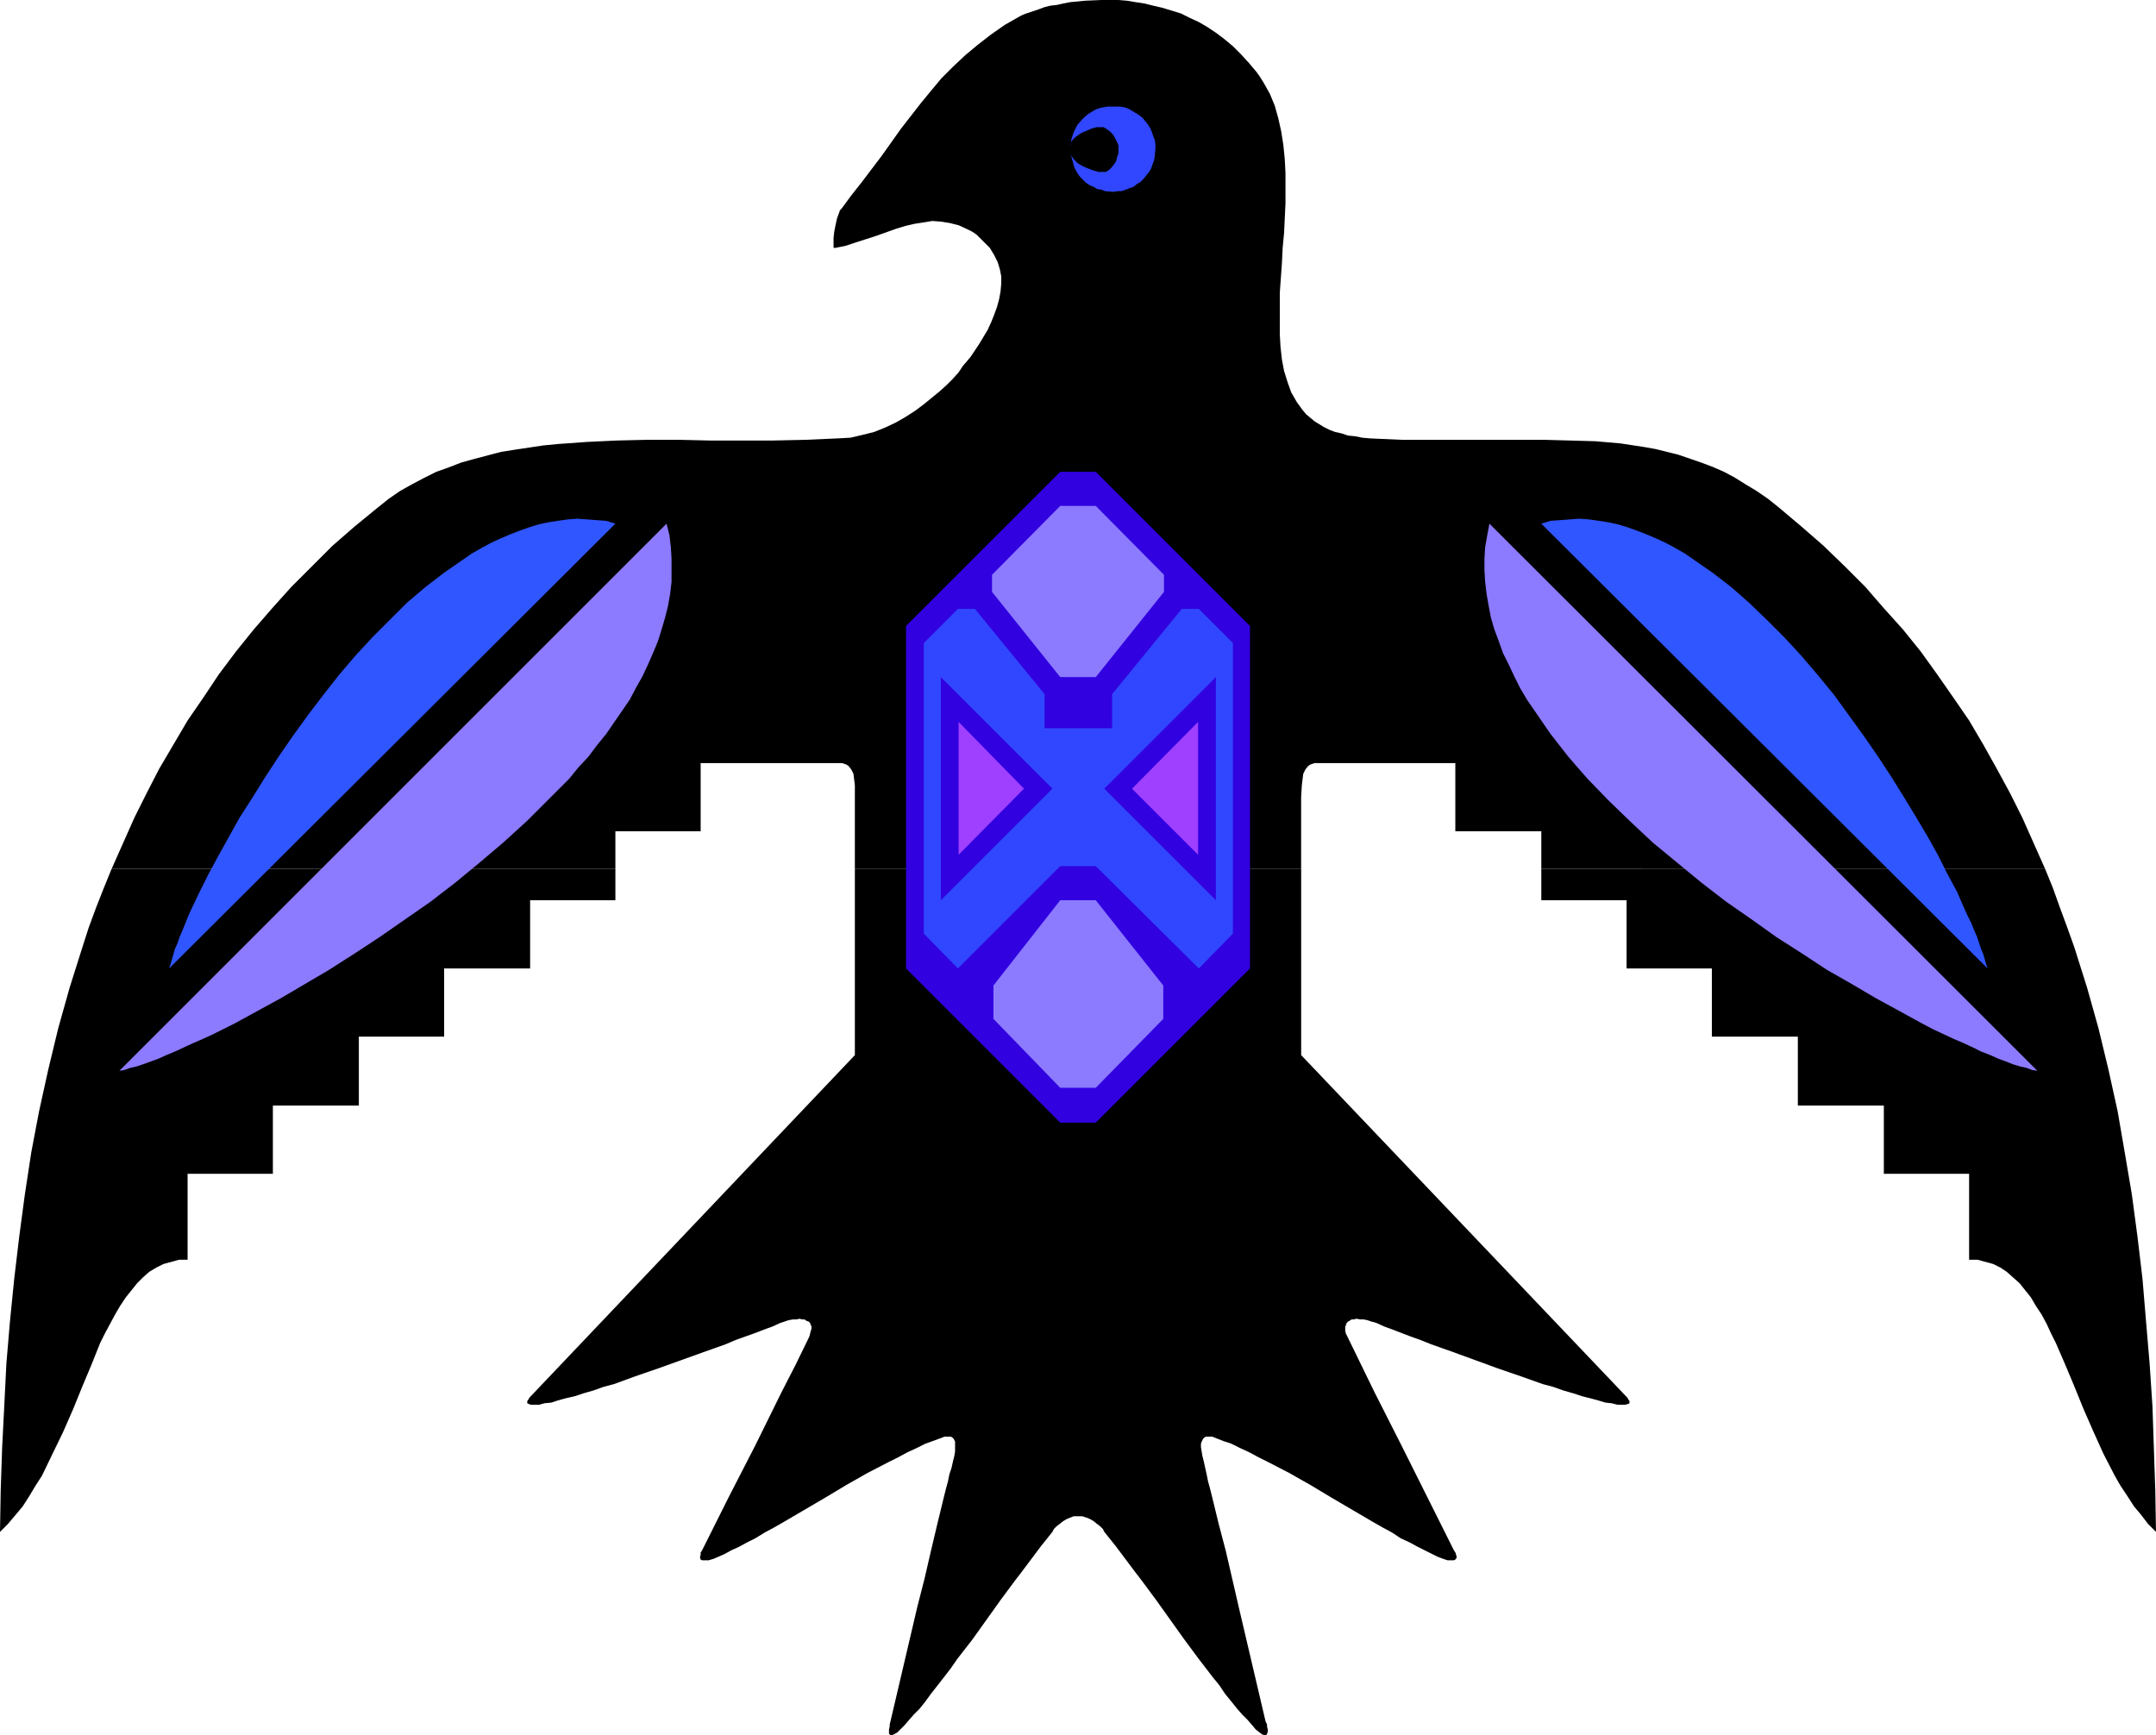 <?xml version="1.0" encoding="UTF-8" standalone="no"?>
<svg
   version="1.0"
   width="129.724mm"
   height="104.407mm"
   id="svg17"
   sodipodi:docname="Bird 36.wmf"
   xmlns:inkscape="http://www.inkscape.org/namespaces/inkscape"
   xmlns:sodipodi="http://sodipodi.sourceforge.net/DTD/sodipodi-0.dtd"
   xmlns="http://www.w3.org/2000/svg"
   xmlns:svg="http://www.w3.org/2000/svg">
  <sodipodi:namedview
     id="namedview17"
     pagecolor="#ffffff"
     bordercolor="#000000"
     borderopacity="0.25"
     inkscape:showpageshadow="2"
     inkscape:pageopacity="0.0"
     inkscape:pagecheckerboard="0"
     inkscape:deskcolor="#d1d1d1"
     inkscape:document-units="mm" />
  <defs
     id="defs1">
    <pattern
       id="WMFhbasepattern"
       patternUnits="userSpaceOnUse"
       width="6"
       height="6"
       x="0"
       y="0" />
  </defs>
  <path
     style="fill:#000000;fill-opacity:1;fill-rule:evenodd;stroke:none"
     d="m 25.371,197.629 -1.778,4.363 -1.778,4.525 -1.616,4.363 -1.454,4.525 -2.909,9.211 -2.586,9.211 -2.262,9.372 -2.101,9.534 -1.778,9.372 -1.454,9.534 -1.293,9.696 -1.131,9.534 -0.97,9.696 -0.808,9.534 -0.485,9.696 -0.485,9.534 -0.323,9.696 L 0,348.395 l 1.778,-1.778 1.778,-2.101 1.616,-1.939 1.454,-2.262 1.454,-2.424 1.454,-2.262 2.424,-5.009 2.424,-5.009 2.262,-5.171 2.101,-5.171 2.101,-5.009 1.939,-4.848 1.131,-2.262 1.131,-2.101 1.131,-2.101 1.131,-1.939 1.293,-1.939 1.293,-1.616 1.293,-1.616 1.293,-1.293 1.454,-1.293 1.616,-0.97 1.616,-0.808 1.778,-0.485 1.778,-0.485 h 1.939 V 266.952 H 62.054 v -15.513 h 19.554 v -15.675 h 19.392 v -15.513 h 19.554 v -15.513 h 19.392 v -7.11 z"
     id="path1" />
  <path
     style="fill:#000000;fill-opacity:1;fill-rule:evenodd;stroke:none"
     d="m 194.405,197.629 v 42.337 l -73.69,77.565 -0.323,0.323 -0.162,0.323 -0.323,0.485 v 0.485 l 0.323,0.162 0.485,0.162 h 0.808 1.131 l 1.131,-0.323 1.616,-0.162 1.454,-0.485 1.778,-0.485 2.101,-0.485 1.939,-0.646 2.262,-0.646 2.262,-0.808 2.424,-0.646 4.848,-1.778 5.171,-1.778 10.342,-3.717 5.01,-1.778 2.262,-0.97 2.262,-0.808 2.262,-0.808 2.101,-0.808 1.778,-0.646 1.778,-0.808 0.97,-0.323 0.97,-0.323 0.97,-0.162 h 0.808 l 0.646,-0.162 0.646,0.162 h 0.485 l 0.485,0.323 0.485,0.162 0.323,0.323 0.162,0.485 0.162,0.323 v 0.485 l -0.162,0.485 -0.162,0.646 -0.162,0.646 -3.07,6.302 -3.232,6.302 -5.979,12.12 -6.141,11.958 -5.979,11.958 -0.323,0.485 v 0.485 l -0.162,0.646 0.162,0.485 0.323,0.162 h 0.646 0.808 l 1.131,-0.323 1.131,-0.485 1.454,-0.646 1.454,-0.808 1.778,-0.808 1.778,-0.97 1.939,-0.97 2.101,-1.293 2.101,-1.131 2.262,-1.293 4.686,-2.747 4.686,-2.747 4.848,-2.909 4.848,-2.747 4.686,-2.424 2.262,-1.131 2.101,-1.131 2.101,-0.97 1.939,-0.97 1.778,-0.646 1.778,-0.646 0.808,-0.323 h 0.808 0.646 l 0.323,0.162 0.323,0.323 0.323,0.646 v 0.485 0.808 0.97 l -0.162,0.97 -0.323,1.293 -0.323,1.454 -0.485,1.454 -0.323,1.616 -0.485,1.778 -0.485,1.939 -1.454,5.979 -1.454,6.141 -1.454,6.302 -1.616,6.302 -3.07,13.089 -3.07,13.089 -0.162,0.646 v 0.485 l -0.162,0.646 v 0.323 0.646 l 0.323,0.323 h 0.323 l 0.485,-0.162 0.808,-0.485 0.646,-0.646 0.97,-0.97 0.97,-1.131 1.131,-1.293 1.293,-1.293 1.293,-1.616 1.293,-1.778 2.909,-3.717 1.616,-2.101 1.454,-2.101 3.394,-4.363 3.232,-4.525 3.232,-4.525 3.232,-4.363 1.616,-2.101 1.454,-1.939 1.454,-1.939 1.454,-1.939 1.293,-1.616 1.293,-1.616 0.323,-0.646 0.646,-0.646 0.646,-0.485 0.808,-0.646 0.808,-0.485 0.808,-0.323 0.808,-0.323 h 0.97 0.162 0.808 l 0.97,0.323 0.808,0.323 0.808,0.485 0.808,0.646 0.646,0.485 0.646,0.646 0.323,0.646 1.293,1.616 1.293,1.616 1.454,1.939 1.454,1.939 1.454,1.939 1.616,2.101 3.232,4.363 3.232,4.525 3.232,4.525 3.232,4.363 1.616,2.101 1.616,2.101 1.454,1.778 1.293,1.939 1.454,1.778 1.293,1.616 1.131,1.293 1.293,1.293 0.97,1.131 0.808,0.97 0.808,0.646 0.646,0.485 0.485,0.162 h 0.485 l 0.162,-0.323 0.162,-0.323 v -0.646 l -0.162,-0.646 v -0.485 l -0.323,-0.646 -3.07,-13.089 -3.07,-13.089 -1.454,-6.302 -1.454,-6.302 -1.616,-6.141 -1.454,-5.979 -0.485,-1.939 -0.485,-1.778 -0.323,-1.616 -0.323,-1.454 -0.323,-1.454 -0.323,-1.293 -0.162,-0.97 -0.162,-0.97 v -0.808 l 0.162,-0.485 0.323,-0.646 0.323,-0.323 0.323,-0.162 h 0.646 0.808 l 0.808,0.323 1.616,0.646 1.939,0.646 1.939,0.97 2.101,0.97 2.101,1.131 2.262,1.131 4.686,2.424 4.848,2.747 4.848,2.909 4.686,2.747 4.686,2.747 2.262,1.293 2.101,1.131 1.939,1.293 2.101,0.97 1.778,0.97 1.616,0.808 1.616,0.808 1.293,0.646 1.293,0.485 0.97,0.323 h 0.808 0.646 l 0.323,-0.162 0.323,-0.485 -0.162,-0.646 -0.162,-0.485 -0.323,-0.485 -5.979,-11.958 -5.979,-11.958 -6.141,-12.12 -3.07,-6.302 -3.07,-6.302 -0.323,-0.646 -0.162,-0.646 v -0.485 -0.485 l 0.162,-0.323 0.162,-0.485 0.323,-0.323 0.323,-0.162 0.485,-0.323 h 0.485 l 0.646,-0.162 0.808,0.162 h 0.808 l 0.808,0.162 0.97,0.323 1.131,0.323 1.778,0.808 1.778,0.646 2.101,0.808 2.101,0.808 2.262,0.808 2.424,0.97 5.01,1.778 10.181,3.717 5.171,1.778 5.01,1.778 2.424,0.646 2.262,0.808 2.262,0.646 1.939,0.646 1.939,0.485 1.778,0.485 1.616,0.485 1.454,0.162 1.293,0.323 h 0.97 0.808 l 0.646,-0.162 0.323,-0.162 v -0.485 l -0.323,-0.485 -0.162,-0.323 -0.323,-0.323 -73.851,-77.565 v -42.337 z"
     id="path2" />
  <path
     style="fill:#000000;fill-opacity:1;fill-rule:evenodd;stroke:none"
     d="m 350.51,197.629 v 7.11 h 19.392 v 15.513 h 19.392 v 15.513 h 19.554 v 15.675 h 19.554 v 15.513 h 19.392 v 19.553 h 1.939 l 1.778,0.485 1.778,0.485 1.616,0.808 1.454,0.97 1.454,1.293 1.454,1.293 1.293,1.616 1.293,1.616 1.131,1.939 1.293,1.939 1.131,2.101 0.97,2.101 1.131,2.262 2.101,4.848 2.101,5.009 2.101,5.171 2.262,5.171 2.262,5.009 2.586,5.009 1.293,2.262 1.616,2.424 1.454,2.262 1.616,1.939 1.616,2.101 1.778,1.778 -0.162,-9.372 -0.323,-9.696 -0.323,-9.534 -0.646,-9.696 -0.808,-9.534 -0.808,-9.696 -1.131,-9.534 -1.293,-9.696 -1.616,-9.534 -1.616,-9.372 -2.101,-9.534 -2.262,-9.372 -2.586,-9.211 -2.909,-9.211 -1.616,-4.525 -1.616,-4.363 -1.616,-4.525 -1.778,-4.363 z"
     id="path3" />
  <path
     style="fill:#000000;fill-opacity:1;fill-rule:evenodd;stroke:none"
     d="m 465.084,197.629 -2.586,-5.817 -2.586,-5.817 -2.747,-5.494 -3.07,-5.656 -3.07,-5.494 -3.232,-5.494 -3.555,-5.171 -3.717,-5.333 -3.717,-5.171 -4.04,-5.009 -4.363,-4.848 -4.202,-4.848 -4.686,-4.686 -4.848,-4.686 -5.01,-4.363 -5.171,-4.363 -2.424,-1.939 -2.586,-1.778 -2.424,-1.454 -2.586,-1.616 -2.424,-1.293 -2.586,-1.131 -2.586,-0.97 -5.171,-1.778 -2.586,-0.646 -2.586,-0.646 -2.747,-0.485 -5.333,-0.808 -5.656,-0.485 -5.656,-0.162 -5.979,-0.162 h -5.979 -6.302 -13.251 -6.787 l -7.272,-0.323 -1.778,-0.162 -1.616,-0.323 -1.616,-0.162 -1.454,-0.485 -1.454,-0.323 -1.293,-0.485 -1.293,-0.646 -2.101,-1.293 -1.939,-1.616 -0.808,-0.97 -1.293,-1.778 -1.293,-2.262 -0.808,-2.262 -0.808,-2.585 -0.485,-2.585 -0.323,-2.909 -0.162,-2.909 V 72.879 69.808 66.576 l 0.485,-6.787 0.162,-3.393 0.323,-3.393 0.323,-6.787 V 42.822 39.429 l -0.162,-3.232 -0.323,-3.232 -0.485,-3.07 -0.646,-2.909 -0.808,-2.909 -1.131,-2.747 -1.454,-2.585 -0.808,-1.293 -0.808,-1.131 -1.778,-2.101 -1.778,-1.939 -1.778,-1.778 -1.939,-1.616 -1.939,-1.454 -1.939,-1.293 -1.939,-1.131 -2.101,-0.97 -1.939,-0.97 -2.101,-0.646 -2.101,-0.646 -2.101,-0.485 -1.939,-0.485 -2.101,-0.323 -1.939,-0.323 L 254.358,0 h -3.878 l -3.717,0.162 -3.394,0.323 -1.616,0.323 -1.454,0.323 -1.454,0.162 -1.293,0.323 -1.293,0.485 -0.97,0.323 -0.97,0.323 -0.97,0.323 -0.808,0.323 -0.646,0.323 -3.394,1.939 -3.232,2.262 -2.909,2.262 -2.909,2.424 -2.747,2.585 -2.586,2.585 -2.424,2.909 -2.262,2.747 -4.525,5.817 -4.363,6.141 -4.525,5.979 -2.424,3.07 -2.262,3.07 -0.323,0.323 -0.162,0.485 -0.485,1.293 -0.323,1.454 -0.323,1.616 -0.162,1.454 v 0.646 1.131 0.323 l 0.162,0.162 h 0.162 l 2.424,-0.485 2.424,-0.808 4.525,-1.454 4.525,-1.616 2.101,-0.646 2.101,-0.485 2.101,-0.323 1.939,-0.323 2.101,0.162 1.939,0.323 1.939,0.485 2.101,0.97 0.97,0.485 0.97,0.646 0.808,0.808 0.97,0.97 1.293,1.293 0.97,1.616 0.808,1.616 0.485,1.616 0.323,1.616 v 1.616 l -0.162,1.778 -0.323,1.778 -0.485,1.778 -0.646,1.778 -0.646,1.616 -0.808,1.778 -1.939,3.232 -1.939,2.909 -0.808,0.97 -0.97,1.131 -0.97,1.454 -1.293,1.454 -1.454,1.454 -1.616,1.454 -1.778,1.454 -1.778,1.454 -1.939,1.454 -2.262,1.454 -2.262,1.293 -2.424,1.131 -2.424,0.97 -2.586,0.646 -2.747,0.646 -2.909,0.162 -7.272,0.323 -7.434,0.162 h -14.382 l -7.11,-0.162 h -7.11 l -6.949,0.162 -6.787,0.323 -6.787,0.485 -3.232,0.323 -3.232,0.485 -3.232,0.485 -3.07,0.485 -3.07,0.808 -3.07,0.808 -2.909,0.808 -2.909,1.131 -2.747,0.97 -2.909,1.454 -2.747,1.454 -2.586,1.454 -2.586,1.778 -2.424,1.939 -5.333,4.363 -5.01,4.363 -4.686,4.686 -4.686,4.686 -4.363,4.848 -4.202,4.848 -4.04,5.009 -3.878,5.171 -3.555,5.333 -3.555,5.171 -3.232,5.494 -3.232,5.494 -2.909,5.656 -2.747,5.494 -2.586,5.817 -2.586,5.817 H 139.945 v -8.564 h 19.392 v -15.513 h 31.512 0.646 l 0.485,0.162 0.485,0.162 0.485,0.323 0.646,0.808 0.485,0.97 0.162,1.293 0.162,1.293 v 2.747 16.321 h 101.485 v -16.321 l 0.162,-2.747 0.162,-1.293 0.162,-1.293 0.485,-0.97 0.646,-0.808 0.485,-0.323 0.485,-0.162 0.485,-0.162 h 0.646 31.35 v 15.513 H 350.51 v 8.564 z"
     id="path4" />
  <path
     style="fill:#3056ff;fill-opacity:1;fill-rule:evenodd;stroke:none"
     d="m 38.461,220.252 0.323,-0.97 0.323,-1.131 0.323,-1.131 0.323,-1.131 0.646,-1.454 0.485,-1.454 0.646,-1.454 0.646,-1.616 0.646,-1.616 0.808,-1.778 1.778,-3.717 1.939,-3.878 2.262,-4.201 2.424,-4.363 2.424,-4.363 2.909,-4.525 2.909,-4.686 3.07,-4.686 3.232,-4.686 3.394,-4.686 3.555,-4.686 3.555,-4.525 3.717,-4.363 3.878,-4.201 4.04,-4.04 3.878,-3.878 4.202,-3.555 4.202,-3.232 4.202,-2.909 2.101,-1.454 2.262,-1.293 2.101,-1.131 2.101,-0.97 2.262,-0.97 2.101,-0.808 2.262,-0.808 2.101,-0.646 2.262,-0.485 2.101,-0.323 2.262,-0.323 2.101,-0.162 2.262,0.162 2.101,0.162 2.262,0.162 2.101,0.646 z"
     id="path5" />
  <path
     style="fill:#3056ff;fill-opacity:1;fill-rule:evenodd;stroke:none"
     d="m 451.995,220.252 -0.323,-0.97 -0.323,-1.131 -0.323,-1.131 -0.485,-1.131 -0.485,-1.454 -0.485,-1.454 -0.646,-1.454 -0.646,-1.616 -0.808,-1.616 -0.808,-1.778 -1.616,-3.717 -2.101,-3.878 -2.101,-4.201 -2.424,-4.363 -2.586,-4.363 -2.747,-4.525 -2.909,-4.686 -3.07,-4.686 -3.232,-4.686 -3.394,-4.686 -3.394,-4.686 -3.717,-4.525 -3.717,-4.363 -3.878,-4.201 -4.04,-4.04 -4.04,-3.878 -4.04,-3.555 -4.202,-3.232 -4.202,-2.909 -2.101,-1.454 -2.262,-1.293 -2.101,-1.131 -2.101,-0.97 -2.262,-0.97 -2.101,-0.808 -2.262,-0.808 -2.101,-0.646 -2.262,-0.485 -2.101,-0.323 -2.262,-0.323 -2.262,-0.162 -2.101,0.162 -2.101,0.162 -2.262,0.162 -2.101,0.646 z"
     id="path6" />
  <path
     style="fill:#8c7aff;fill-opacity:1;fill-rule:evenodd;stroke:none"
     d="m 27.149,243.521 1.131,-0.162 1.293,-0.485 1.454,-0.323 1.454,-0.485 1.778,-0.646 1.778,-0.646 1.778,-0.808 1.939,-0.808 2.101,-0.97 2.101,-0.97 2.262,-0.97 2.424,-1.131 2.262,-1.131 2.586,-1.293 5.01,-2.747 5.333,-2.909 5.494,-3.232 5.494,-3.232 5.818,-3.717 5.656,-3.717 5.818,-4.04 5.818,-4.04 5.656,-4.363 5.494,-4.525 5.333,-4.525 5.333,-4.848 4.848,-4.848 4.848,-4.848 2.101,-2.585 2.262,-2.424 1.939,-2.585 2.101,-2.585 1.778,-2.586 1.778,-2.585 1.778,-2.585 1.454,-2.747 1.454,-2.586 1.293,-2.747 1.131,-2.585 1.131,-2.747 0.808,-2.585 0.808,-2.747 0.646,-2.586 0.485,-2.747 0.323,-2.747 v -2.585 -2.747 l -0.162,-2.585 -0.323,-2.747 -0.646,-2.585 z"
     id="path7" />
  <path
     style="fill:#8c7aff;fill-opacity:1;fill-rule:evenodd;stroke:none"
     d="m 463.307,243.521 -1.131,-0.162 -1.293,-0.485 -1.454,-0.323 -1.616,-0.485 -1.616,-0.646 -1.778,-0.646 -1.778,-0.808 -2.101,-0.808 -1.939,-0.97 -2.101,-0.97 -2.262,-0.97 -2.424,-1.131 -2.424,-1.131 -2.424,-1.293 -5.01,-2.747 -5.333,-2.909 -5.494,-3.232 -5.656,-3.232 -5.656,-3.717 -5.818,-3.717 -5.656,-4.04 -5.818,-4.04 -5.656,-4.363 -5.494,-4.525 -5.494,-4.525 -5.171,-4.848 -5.01,-4.848 -4.686,-4.848 -2.262,-2.585 -2.101,-2.424 -4.04,-5.171 -1.778,-2.586 -1.778,-2.585 -1.778,-2.585 -1.616,-2.747 -1.293,-2.586 -1.293,-2.747 -1.293,-2.585 -0.97,-2.747 -0.97,-2.585 -0.808,-2.747 -0.485,-2.586 -0.485,-2.747 -0.323,-2.747 -0.162,-2.585 v -2.747 l 0.162,-2.585 0.485,-2.747 0.485,-2.585 z"
     id="path8" />
  <path
     style="fill:#3101e0;fill-opacity:1;fill-rule:evenodd;stroke:none"
     d="m 249.187,255.317 35.067,-35.066 v -77.888 l -35.067,-35.066 h -8.08 l -35.067,35.066 v 77.888 l 35.067,35.066 z"
     id="path9" />
  <path
     style="fill:#3047ff;fill-opacity:1;fill-rule:evenodd;stroke:none"
     d="m 249.187,196.982 23.432,23.269 7.757,-7.918 v -66.092 l -7.757,-7.756 h -3.878 l -15.837,19.391 v 7.756 h -15.352 v -7.756 l -15.837,-19.391 h -3.878 l -7.757,7.756 v 66.092 l 7.757,7.918 23.27,-23.269 z"
     id="path10" />
  <path
     style="fill:#3101e0;fill-opacity:1;fill-rule:evenodd;stroke:none"
     d="m 213.958,153.998 v 50.74 l 25.371,-25.37 z"
     id="path11" />
  <path
     style="fill:#3101e0;fill-opacity:1;fill-rule:evenodd;stroke:none"
     d="m 276.497,153.998 v 50.74 L 251.126,179.369 Z"
     id="path12" />
  <path
     style="fill:#9f3fff;fill-opacity:1;fill-rule:evenodd;stroke:none"
     d="m 217.998,164.179 v 30.218 l 14.867,-15.028 z"
     id="path13" />
  <path
     style="fill:#9f3fff;fill-opacity:1;fill-rule:evenodd;stroke:none"
     d="m 272.457,164.179 v 30.218 L 257.429,179.369 Z"
     id="path14" />
  <path
     style="fill:#8c7aff;fill-opacity:1;fill-rule:evenodd;stroke:none"
     d="M 249.187,247.399 264.539,231.725 v -7.595 l -15.352,-19.391 h -8.08 l -15.19,19.391 v 7.595 l 15.19,15.675 z"
     id="path15" />
  <path
     style="fill:#8c7aff;fill-opacity:1;fill-rule:evenodd;stroke:none"
     d="m 249.187,153.998 15.514,-19.391 v -3.878 l -15.514,-15.675 h -8.08 l -15.514,15.675 v 3.878 l 15.514,19.391 z"
     id="path16" />
  <path
     style="fill:#3047ff;fill-opacity:1;fill-rule:evenodd;stroke:none"
     d="m 243.369,33.127 v -0.323 l 0.162,-0.485 0.646,-0.808 0.808,-0.646 0.97,-0.646 1.131,-0.485 1.131,-0.485 1.131,-0.323 h 0.97 0.646 l 0.808,0.485 0.646,0.485 0.646,0.646 0.485,0.808 0.485,0.97 0.323,0.808 v 0.97 0.808 l -0.323,0.808 -0.162,0.808 -0.485,0.808 -0.646,0.808 -0.485,0.485 -0.808,0.485 h -0.646 -0.97 l -1.131,-0.323 -1.293,-0.485 -1.131,-0.485 -1.131,-0.646 -0.808,-0.808 -0.646,-0.808 -0.162,-0.323 -0.162,-0.485 0.485,1.616 0.485,1.778 0.808,1.454 0.485,0.646 0.646,0.646 0.646,0.646 0.97,0.646 0.808,0.323 0.808,0.485 0.97,0.162 0.808,0.323 1.939,0.162 0.97,-0.162 h 0.808 l 0.97,-0.323 0.808,-0.323 0.97,-0.323 0.808,-0.646 0.808,-0.485 0.646,-0.646 0.646,-0.808 0.646,-0.808 0.485,-0.808 0.323,-0.97 0.323,-0.808 0.162,-0.97 0.162,-1.778 v -0.97 l -0.162,-0.97 -0.323,-0.808 -0.323,-0.97 -0.323,-0.808 -0.485,-0.808 -0.646,-0.808 -0.646,-0.808 -0.808,-0.646 -0.808,-0.485 -0.808,-0.485 -0.808,-0.485 -0.97,-0.323 -0.97,-0.162 h -1.778 -0.97 l -0.97,0.162 -0.808,0.162 -0.97,0.323 -0.808,0.485 -0.808,0.485 -0.808,0.646 -0.646,0.646 -1.131,1.293 -0.808,1.616 -0.485,1.454 z"
     id="path17" />
</svg>
